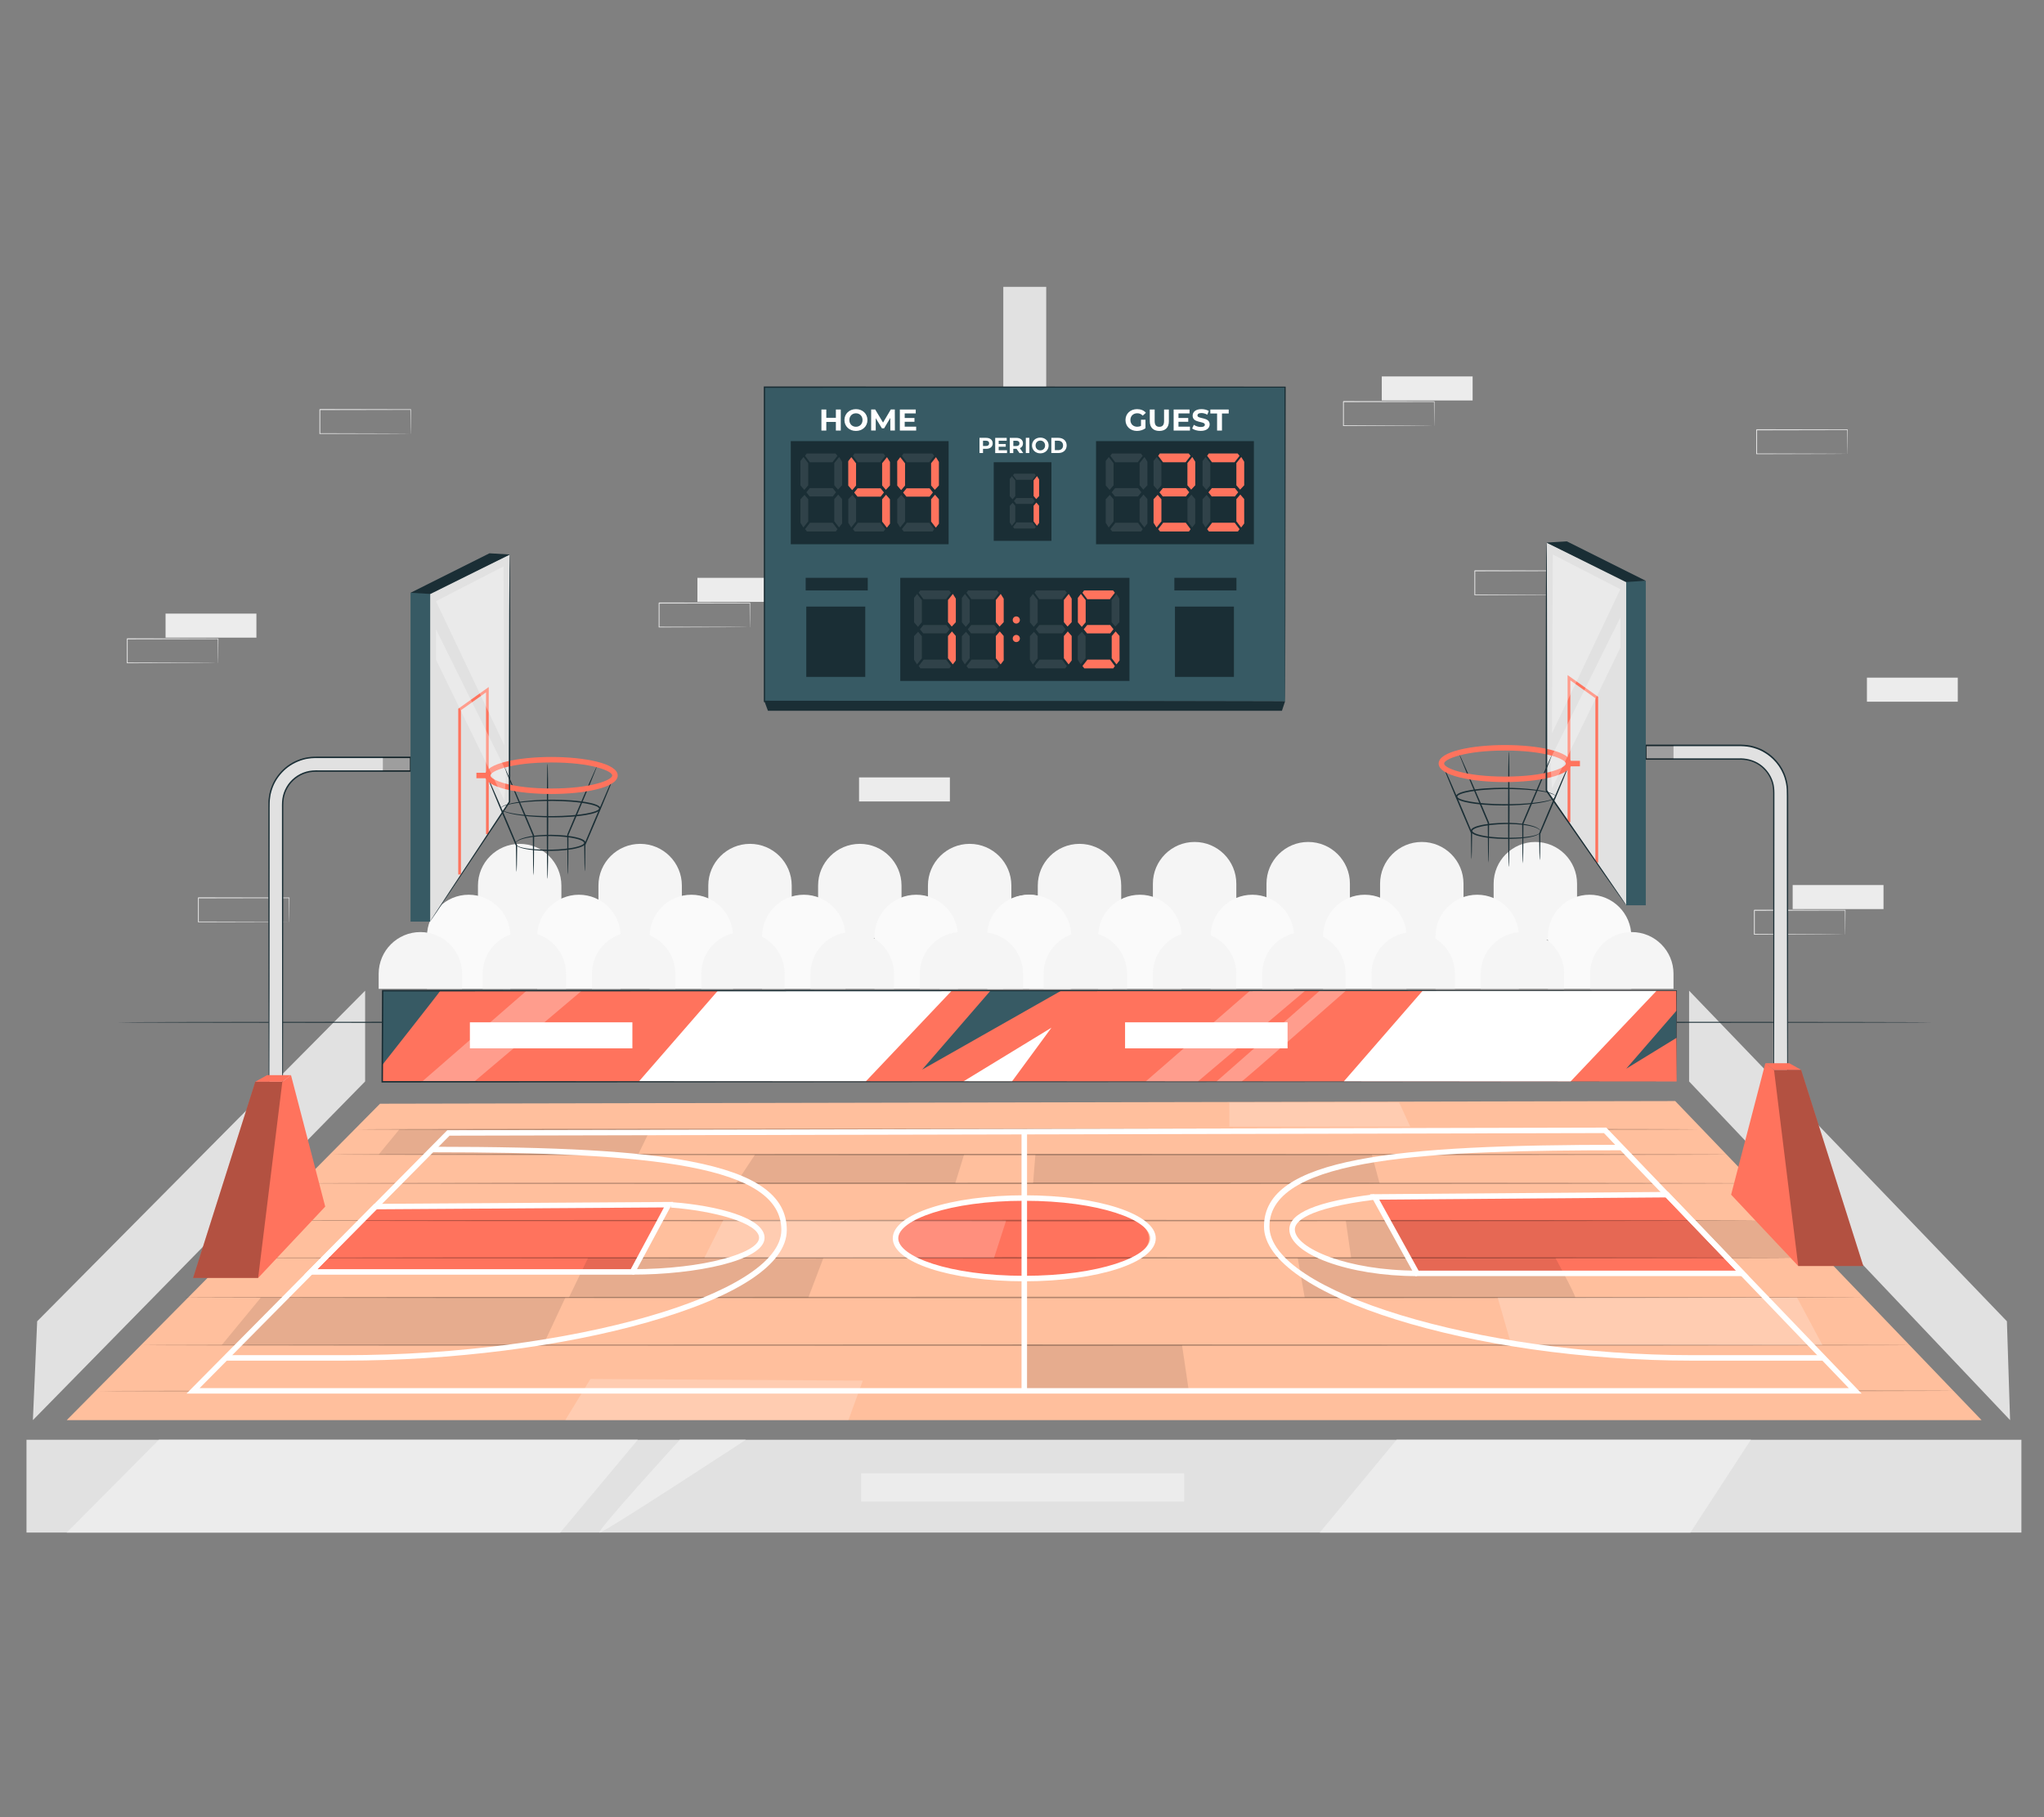<?xml version="1.0" encoding="UTF-8"?>
<svg id="Layer_2" data-name="Layer 2" xmlns="http://www.w3.org/2000/svg" viewBox="0 0 540 480">
  <rect x="0" y="0" width="540" height="480" fill="#808080" stroke="none"/>
  <defs>
    <style>
      .cls-1 {
        fill: #ff735d;
      }

      .cls-1, .cls-2, .cls-3, .cls-4, .cls-5, .cls-6, .cls-7, .cls-8, .cls-9, .cls-10, .cls-11 {
        stroke-width: 0px;
      }

      .cls-2 {
        fill: #375a64;
      }

      .cls-3 {
        fill: #e1e1e1;
      }

      .cls-4 {
        fill: #ececec;
      }

      .cls-12 {
        opacity: .2;
      }

      .cls-6 {
        fill: #f5f5f5;
      }

      .cls-7 {
        fill: none;
      }

      .cls-8 {
        fill: #1a2e35;
      }

      .cls-9 {
        fill: #fff;
      }

      .cls-13 {
        opacity: .3;
      }

      .cls-10 {
        fill: #fafafa;
      }

      .cls-14 {
        opacity: .1;
      }

      .cls-11 {
        fill: #ffbf9d;
      }
    </style>
  </defs>
  <g id="Layer_2-2" data-name="Layer 2">
    <g>
      <rect class="cls-7" width="540" height="480"/>
      <g>
        <g>
          <rect class="cls-4" x="184.25" y="152.63" width="24" height="6.35"/>
          <path class="cls-3" d="m198.1,165.67s0-.04,0-.12c0-.09,0-.19,0-.33,0-.3-.01-.72-.02-1.25,0-1.1-.02-2.67-.04-4.66l.07.07c-5.48.01-14.19.03-23.99.05.05-.05-.12.12.12-.12h0v.81c0,.27,0,.54,0,.81,0,.54,0,1.07,0,1.6,0,1.06,0,2.1,0,3.12l-.12-.12c6.83.02,12.81.04,17.1.05,2.14.01,3.85.03,5.05.03.58,0,1.04.01,1.36.02.15,0,.26,0,.36,0,.08,0,.12,0,.13,0,0,0-.03,0-.11,0-.09,0-.2,0-.34,0-.32,0-.77,0-1.34.02-1.19,0-2.9.02-5.02.03-4.31.01-10.32.03-17.18.05h-.12s0-.12,0-.12c0-1.02,0-2.06,0-3.12,0-.53,0-1.06,0-1.6,0-.27,0-.54,0-.81v-.41s0-.2,0-.2v-.18h0v-.02h0c.24-.25.07-.07.12-.13,9.8.02,18.52.04,23.99.05h.08s0,.07,0,.07c-.02,2.01-.03,3.6-.04,4.7,0,.53-.01.94-.02,1.23,0,.13,0,.23,0,.31,0,.07,0,.1,0,.1Z"/>
        </g>
        <g>
          <rect class="cls-4" x="365.05" y="99.43" width="24" height="6.35"/>
          <path class="cls-3" d="m378.9,112.47s0-.04,0-.12c0-.09,0-.19,0-.33,0-.3-.01-.72-.02-1.25,0-1.1-.02-2.67-.04-4.66l.07.07c-5.48.01-14.19.03-23.99.05.05-.05-.12.12.12-.12h0v.81c0,.27,0,.54,0,.81,0,.54,0,1.07,0,1.6,0,1.06,0,2.1,0,3.12l-.12-.12c6.83.02,12.81.04,17.1.05,2.14.01,3.85.03,5.05.03.58,0,1.04.01,1.36.02.15,0,.26,0,.36,0,.08,0,.12,0,.13,0,0,0-.04,0-.11,0-.09,0-.2,0-.34,0-.32,0-.77,0-1.34.02-1.19,0-2.9.02-5.02.03-4.31.01-10.32.03-17.18.05h-.12s0-.12,0-.12c0-1.02,0-2.06,0-3.12,0-.53,0-1.06,0-1.6,0-.27,0-.54,0-.81v-.41s0-.2,0-.2v-.18h0v-.02h0c.24-.25.07-.07.12-.13,9.8.02,18.52.04,23.99.05h.07s0,.07,0,.07c-.02,2.01-.03,3.6-.04,4.7,0,.53-.01.94-.02,1.23,0,.13,0,.23,0,.31,0,.07,0,.1,0,.1Z"/>
        </g>
        <g>
          <rect class="cls-4" x="473.6" y="233.78" width="24" height="6.35"/>
          <path class="cls-3" d="m487.45,246.82s0-.04,0-.12c0-.09,0-.19,0-.33,0-.3-.01-.72-.02-1.25,0-1.1-.02-2.67-.04-4.66l.07.07c-5.48.01-14.19.03-23.99.05.05-.05-.12.12.12-.12h0v.41s0,.41,0,.41c0,.27,0,.54,0,.81,0,.54,0,1.07,0,1.6,0,1.06,0,2.1,0,3.12l-.12-.12c6.83.02,12.81.04,17.1.05,2.14.01,3.85.03,5.05.03.58,0,1.04.01,1.36.02.15,0,.26,0,.36,0,.08,0,.12,0,.13,0,0,0-.04,0-.11,0-.09,0-.2,0-.34,0-.32,0-.77,0-1.34.02-1.19,0-2.9.02-5.02.03-4.31.01-10.32.03-17.18.05h-.12s0-.12,0-.12c0-1.02,0-2.06,0-3.12,0-.53,0-1.06,0-1.6,0-.27,0-.54,0-.81v-.41s0-.2,0-.2v-.18h0v-.02h0c.24-.25.07-.07.12-.13,9.8.02,18.52.04,23.99.05h.08s0,.07,0,.07c-.02,2.01-.03,3.6-.04,4.7,0,.53-.01.94-.02,1.23,0,.13,0,.23,0,.31,0,.07,0,.1,0,.1Z"/>
        </g>
        <g>
          <path class="cls-6" d="m169.12,222.9h0c6.08,0,11.02,4.94,11.02,11.02v13.84h-22.04v-13.84c0-6.08,4.94-11.02,11.02-11.02Z"/>
          <path class="cls-6" d="m137.29,222.9h0c6.08,0,11.02,4.94,11.02,11.02v13.84h-22.04v-13.84c0-6.08,4.94-11.02,11.02-11.02Z"/>
          <path class="cls-6" d="m198.14,222.9h0c6.08,0,11.02,4.94,11.02,11.02v13.84h-22.04v-13.84c0-6.08,4.94-11.02,11.02-11.02Z"/>
          <path class="cls-6" d="m227.15,222.9h0c6.08,0,11.02,4.94,11.02,11.02v13.84h-22.04v-13.84c0-6.08,4.94-11.02,11.02-11.02Z"/>
          <path class="cls-6" d="m256.17,222.9h0c6.08,0,11.02,4.94,11.02,11.02v13.84h-22.04v-13.84c0-6.08,4.94-11.02,11.02-11.02Z"/>
          <path class="cls-6" d="m285.19,222.9h0c6.08,0,11.02,4.94,11.02,11.02v13.84h-22.04v-13.84c0-6.08,4.94-11.02,11.02-11.02Z"/>
          <path class="cls-10" d="m123.82,236.34h0c6.08,0,11.02,4.94,11.02,11.02v13.84h-22.04v-13.84c0-6.08,4.94-11.02,11.02-11.02Z"/>
          <path class="cls-10" d="m152.94,236.34h0c6.08,0,11.02,4.94,11.02,11.02v13.84h-22.04v-13.84c0-6.08,4.94-11.02,11.02-11.02Z"/>
          <path class="cls-10" d="m182.65,236.34h0c6.08,0,11.02,4.94,11.02,11.02v13.84h-22.04v-13.84c0-6.08,4.94-11.02,11.02-11.02Z"/>
          <path class="cls-10" d="m212.35,236.34h0c6.08,0,11.02,4.94,11.02,11.02v13.84h-22.04v-13.84c0-6.08,4.94-11.02,11.02-11.02Z"/>
          <path class="cls-10" d="m242.06,236.34h0c6.08,0,11.02,4.94,11.02,11.02v13.84h-22.04v-13.84c0-6.08,4.94-11.02,11.02-11.02Z"/>
          <path class="cls-10" d="m271.76,236.34h0c6.08,0,11.02,4.94,11.02,11.02v13.84h-22.04v-13.84c0-6.08,4.94-11.02,11.02-11.02Z"/>
          <path class="cls-6" d="m111.06,246.2h0c6.08,0,11.02,4.94,11.02,11.02v3.98h-22.04v-3.98c0-6.08,4.94-11.02,11.02-11.02Z"/>
          <path class="cls-6" d="m138.53,246.2h0c6.08,0,11.02,4.94,11.02,11.02v3.98h-22.04v-3.98c0-6.08,4.94-11.02,11.02-11.02Z"/>
          <path class="cls-6" d="m167.4,246.2h0c6.08,0,11.02,4.94,11.02,11.02v3.98h-22.04v-3.98c0-6.08,4.94-11.02,11.02-11.02Z"/>
          <path class="cls-6" d="m196.28,246.2h0c6.08,0,11.02,4.94,11.02,11.02v3.98h-22.04v-3.98c0-6.08,4.94-11.02,11.02-11.02Z"/>
          <path class="cls-6" d="m225.15,246.2h0c6.08,0,11.02,4.94,11.02,11.02v3.98h-22.04v-3.98c0-6.08,4.94-11.02,11.02-11.02Z"/>
          <path class="cls-6" d="m254.02,246.2h0c6.08,0,11.02,4.94,11.02,11.02v3.98h-22.04v-3.98c0-6.08,4.94-11.02,11.02-11.02Z"/>
          <path class="cls-6" d="m282.9,246.2h0c6.08,0,11.02,4.94,11.02,11.02v3.98h-22.04v-3.98c0-6.08,4.94-11.02,11.02-11.02Z"/>
        </g>
        <g>
          <path class="cls-6" d="m315.6,222.4h0c6.08,0,11.02,4.94,11.02,11.02v14.85h-22.04v-14.85c0-6.08,4.94-11.02,11.02-11.02Z"/>
          <path class="cls-6" d="m345.61,222.4h0c6.08,0,11.02,4.94,11.02,11.02v14.85h-22.04v-14.85c0-6.08,4.94-11.02,11.02-11.02Z"/>
          <path class="cls-6" d="m375.62,222.4h0c6.08,0,11.02,4.94,11.02,11.02v14.85h-22.04v-14.85c0-6.08,4.94-11.02,11.02-11.02Z"/>
          <path class="cls-6" d="m405.62,222.4h0c6.08,0,11.02,4.94,11.02,11.02v14.85h-22.04v-14.85c0-6.08,4.94-11.02,11.02-11.02Z"/>
          <path class="cls-10" d="m272.02,236.34h0c6.08,0,11.02,4.94,11.02,11.02v13.84h-22.04v-13.84c0-6.08,4.94-11.02,11.02-11.02Z"/>
          <path class="cls-10" d="m301.14,236.34h0c6.08,0,11.02,4.94,11.02,11.02v13.84h-22.04v-13.84c0-6.08,4.94-11.02,11.02-11.02Z"/>
          <path class="cls-10" d="m330.85,236.34h0c6.08,0,11.02,4.94,11.02,11.02v13.84h-22.04v-13.84c0-6.08,4.94-11.02,11.02-11.02Z"/>
          <path class="cls-10" d="m360.55,236.34h0c6.08,0,11.02,4.94,11.02,11.02v13.84h-22.04v-13.84c0-6.08,4.94-11.02,11.02-11.02Z"/>
          <path class="cls-10" d="m390.26,236.34h0c6.08,0,11.02,4.94,11.02,11.02v13.84h-22.04v-13.84c0-6.08,4.94-11.02,11.02-11.02Z"/>
          <path class="cls-10" d="m419.96,236.34h0c6.08,0,11.02,4.94,11.02,11.02v13.84h-22.04v-13.84c0-6.08,4.94-11.02,11.02-11.02Z"/>
          <path class="cls-6" d="m259.26,246.2h0c6.08,0,11.02,4.94,11.02,11.02v3.98h-22.04v-3.98c0-6.08,4.94-11.02,11.02-11.02Z"/>
          <path class="cls-6" d="m286.73,246.2h0c6.08,0,11.02,4.94,11.02,11.02v3.98h-22.04v-3.98c0-6.08,4.94-11.02,11.02-11.02Z"/>
          <path class="cls-6" d="m315.6,246.2h0c6.08,0,11.02,4.94,11.02,11.02v3.98h-22.04v-3.98c0-6.08,4.94-11.02,11.02-11.02Z"/>
          <path class="cls-6" d="m344.47,246.2h0c6.08,0,11.02,4.94,11.02,11.02v3.98h-22.04v-3.98c0-6.08,4.94-11.02,11.02-11.02Z"/>
          <path class="cls-6" d="m373.35,246.2h0c6.08,0,11.02,4.94,11.02,11.02v3.98h-22.04v-3.98c0-6.08,4.94-11.02,11.02-11.02Z"/>
          <path class="cls-6" d="m402.22,246.2h0c6.08,0,11.02,4.94,11.02,11.02v3.98h-22.04v-3.98c0-6.08,4.94-11.02,11.02-11.02Z"/>
          <path class="cls-6" d="m431.1,246.2h0c6.08,0,11.02,4.94,11.02,11.02v3.98h-22.04v-3.98c0-6.08,4.94-11.02,11.02-11.02Z"/>
        </g>
        <path class="cls-3" d="m108.48,114.56s0-.04,0-.12c0-.09,0-.19,0-.33,0-.3-.01-.72-.02-1.25,0-1.1-.02-2.67-.04-4.66l.07.07c-5.48.01-14.19.03-23.99.05.05-.05-.12.12.12-.12h0v.41s0,.41,0,.41c0,.27,0,.54,0,.81,0,.54,0,1.07,0,1.6,0,1.06,0,2.1,0,3.12l-.12-.12c6.83.02,12.81.04,17.1.05,2.14.01,3.85.03,5.05.03.58,0,1.04.01,1.36.02.15,0,.26,0,.36,0,.08,0,.12,0,.13,0,0,0-.04,0-.11,0-.09,0-.2,0-.34,0-.32,0-.77,0-1.34.02-1.19,0-2.9.02-5.02.03-4.31.01-10.32.03-17.18.05h-.12s0-.12,0-.12c0-1.02,0-2.06,0-3.12,0-.53,0-1.06,0-1.6,0-.27,0-.54,0-.81v-.41s0-.2,0-.2v-.18h0v-.02h0c.24-.25.07-.07.12-.13,9.8.02,18.52.04,23.99.05h.08s0,.07,0,.07c-.02,2.01-.03,3.6-.04,4.7,0,.53-.01.94-.02,1.23,0,.13,0,.23,0,.31,0,.07,0,.1,0,.1Z"/>
        <path class="cls-3" d="m413.6,157.15s0-.04,0-.12c0-.08,0-.19,0-.33,0-.3-.01-.72-.02-1.25,0-1.1-.02-2.67-.04-4.66l.07.07c-5.48.01-14.19.03-23.99.05.05-.05-.12.12.12-.12h0v.41s0,.41,0,.41c0,.27,0,.54,0,.81,0,.54,0,1.07,0,1.6,0,1.06,0,2.1,0,3.12l-.12-.12c6.83.02,12.81.04,17.1.05,2.14.01,3.85.03,5.05.03.58,0,1.04.01,1.36.02.15,0,.26,0,.36,0,.08,0,.12,0,.13,0,0,0-.04,0-.11,0-.09,0-.2,0-.34,0-.32,0-.77,0-1.34.02-1.19,0-2.9.02-5.02.03-4.31.01-10.32.03-17.18.05h-.12s0-.12,0-.12c0-1.02,0-2.06,0-3.12,0-.53,0-1.06,0-1.6,0-.27,0-.54,0-.81v-.41s0-.2,0-.2v-.18h0v-.02h0c.24-.25.07-.07.12-.13,9.8.02,18.52.04,23.99.05h.08s0,.07,0,.07c-.02,2.01-.03,3.6-.04,4.7,0,.53-.01.94-.02,1.23,0,.13,0,.23,0,.31,0,.07,0,.1,0,.1Z"/>
        <path class="cls-3" d="m76.38,243.54s0-.04,0-.12c0-.09,0-.19,0-.33,0-.3-.01-.72-.02-1.25,0-1.1-.02-2.67-.04-4.66l.07.07c-5.48.01-14.19.03-23.99.05.05-.05-.12.12.12-.12h0v.41s0,.41,0,.41c0,.27,0,.54,0,.81,0,.54,0,1.07,0,1.6,0,1.06,0,2.1,0,3.12l-.12-.12c6.83.02,12.81.04,17.1.05,2.14.01,3.85.03,5.05.03.58,0,1.04.01,1.36.02.15,0,.26,0,.36,0,.08,0,.12,0,.13,0,0,0-.04,0-.11,0-.09,0-.2,0-.34,0-.32,0-.77,0-1.34.02-1.19,0-2.9.02-5.02.03-4.31.01-10.32.03-17.18.05h-.12s0-.12,0-.12c0-1.02,0-2.06,0-3.12,0-.53,0-1.06,0-1.6,0-.27,0-.54,0-.81v-.41s0-.2,0-.2v-.18h0v-.02h0c.24-.25.07-.07.12-.13,9.8.02,18.52.04,23.99.05h.08s0,.07,0,.07c-.02,2.01-.03,3.6-.04,4.7,0,.53-.01.94-.02,1.23,0,.13,0,.23,0,.31,0,.07,0,.1,0,.1Z"/>
        <path class="cls-3" d="m488.06,119.9s0-.04,0-.12c0-.08,0-.19,0-.33,0-.3-.01-.72-.02-1.25,0-1.1-.02-2.67-.04-4.66l.07.07c-5.48.01-14.19.03-23.99.05.05-.05-.12.12.12-.12h0v.41s0,.41,0,.41c0,.27,0,.54,0,.81,0,.54,0,1.07,0,1.6,0,1.06,0,2.1,0,3.12l-.12-.12c6.83.02,12.81.04,17.1.05,2.14.01,3.85.03,5.05.03.58,0,1.04.01,1.36.02.15,0,.26,0,.36,0,.08,0,.12,0,.13,0,0,0-.03,0-.11,0-.09,0-.2,0-.34,0-.32,0-.77,0-1.34.02-1.19,0-2.9.02-5.02.03-4.31.01-10.32.03-17.18.05h-.12s0-.12,0-.12c0-1.02,0-2.06,0-3.12,0-.53,0-1.06,0-1.6,0-.27,0-.54,0-.81v-.79h0v-.02h0c.24-.25.07-.07.12-.13,9.8.02,18.52.04,23.99.05h.07s0,.07,0,.07c-.02,2.01-.03,3.6-.04,4.7,0,.53-.01.94-.02,1.23,0,.13,0,.23,0,.31,0,.07,0,.1,0,.1Z"/>
        <rect class="cls-4" x="43.74" y="162.08" width="24" height="6.35"/>
        <rect class="cls-4" x="226.95" y="205.35" width="24" height="6.35"/>
        <rect class="cls-4" x="493.22" y="179" width="24" height="6.35"/>
        <path class="cls-3" d="m57.59,175.12s0-.04,0-.12c0-.09,0-.19,0-.33,0-.3-.01-.72-.02-1.25,0-1.1-.02-2.67-.04-4.66l.07.07c-5.48.01-14.19.03-23.99.05.05-.05-.12.12.12-.12h0v.41s0,.41,0,.41c0,.27,0,.54,0,.81,0,.54,0,1.07,0,1.6,0,1.06,0,2.1,0,3.12l-.12-.12c6.83.02,12.81.04,17.1.05,2.14.01,3.85.03,5.05.03.58,0,1.04.01,1.36.02.15,0,.26,0,.36,0,.08,0,.12,0,.13,0,0,0-.04,0-.11,0-.09,0-.2,0-.34,0-.32,0-.77,0-1.34.02-1.19,0-2.9.02-5.02.03-4.31.01-10.32.03-17.18.05h-.12s0-.12,0-.12c0-1.02,0-2.06,0-3.12,0-.53,0-1.06,0-1.6,0-.27,0-.54,0-.81v-.41s0-.2,0-.2v-.18h0v-.02h0c.24-.25.07-.07.12-.13,9.8.02,18.52.04,23.99.05h.08s0,.07,0,.07c-.02,2.01-.03,3.6-.04,4.7,0,.53-.01.94-.02,1.23,0,.13,0,.23,0,.31,0,.07,0,.1,0,.1Z"/>
        <polygon class="cls-3" points="96.46 285.66 96.46 261.69 9.82 349.01 8.69 375.12 96.46 285.66"/>
        <polygon class="cls-3" points="446.24 285.66 446.24 261.69 530.2 349.01 531.04 375.12 446.24 285.66"/>
        <g>
          <rect class="cls-3" x="7" y="380.31" width="527.03" height="24.51"/>
          <polygon class="cls-4" points="17.63 404.82 41.98 380.31 168.5 380.31 148.01 404.82 17.63 404.82"/>
          <path class="cls-4" d="m179.6,380.31s-22.42,24.51-21.18,24.51,38.62-24.51,38.62-24.51h-17.44Z"/>
          <rect class="cls-4" x="227.51" y="389.17" width="85.34" height="7.47"/>
          <polygon class="cls-4" points="368.97 380.31 348.67 404.82 446.58 404.82 462.56 380.31 368.97 380.31"/>
        </g>
        <path class="cls-8" d="m510.53,270.04c0,.1-107.37.19-239.79.19s-239.81-.08-239.81-.19,107.35-.19,239.81-.19,239.79.08,239.79.19Z"/>
        <g>
          <rect class="cls-3" x="265.06" y="75.77" width="11.34" height="40.75"/>
          <g>
            <g>
              <g>
                <rect class="cls-2" x="201.96" y="102.26" width="137.54" height="83.01"/>
                <path class="cls-8" d="m339.5,185.26s-.01-.51-.02-1.5c0-.99,0-2.44-.02-4.35,0-3.82-.02-9.43-.04-16.63-.02-14.39-.05-35.12-.08-60.53l.15.15c-37.17.01-85.22.03-137.53.04h-.01l.19-.19c0,29.41,0,57.47-.01,83.01l-.17-.17c40.34.03,74.7.06,98.98.09,12.15.02,21.78.04,28.38.05,3.3,0,5.84.02,7.56.02.86,0,1.51,0,1.95.01.44,0,.67.01.67.01,0,0-.21,0-.65.01-.44,0-1.08,0-1.93.01-1.71,0-4.24.01-7.52.02-6.59.01-16.2.03-28.34.05-24.31.02-58.72.05-99.1.09h-.17s0-.17,0-.17c0-25.54,0-53.6-.01-83.01v-.19h.2c52.31.02,100.36.03,137.53.04h.15s0,.15,0,.15c-.03,25.45-.06,46.21-.08,60.62-.02,7.19-.03,12.79-.04,16.59,0,1.89-.01,3.34-.02,4.32,0,.97-.02,1.47-.02,1.47Z"/>
              </g>
              <g>
                <path class="cls-9" d="m222.12,108.17v5.56h-1.29v-2.28h-2.53v2.28h-1.29v-5.56h1.29v2.19h2.53v-2.19h1.29Z"/>
                <path class="cls-9" d="m223.09,110.95c0-1.65,1.29-2.88,3.04-2.88s3.04,1.22,3.04,2.88-1.29,2.88-3.04,2.88-3.04-1.22-3.04-2.88Zm4.78,0c0-1.06-.75-1.78-1.74-1.78s-1.74.72-1.74,1.78.75,1.78,1.74,1.78,1.74-.72,1.74-1.78Z"/>
                <path class="cls-9" d="m235.21,113.73v-3.34s-1.64,2.75-1.64,2.75h-.58l-1.63-2.68v3.26h-1.21v-5.56h1.06l2.08,3.46,2.05-3.46h1.06l.02,5.56h-1.21Z"/>
                <path class="cls-9" d="m242.04,112.7v1.03h-4.31v-5.56h4.2v1.03h-2.92v1.21h2.58v1h-2.58v1.29h3.03Z"/>
              </g>
              <rect class="cls-8" x="208.91" y="116.52" width="41.7" height="27.24"/>
              <g class="cls-14">
                <polygon class="cls-9" points="221.67 139.33 222.47 138.27 222.46 131.82 221.44 130.64 220.41 131.85 220.41 137.7 221.67 139.33"/>
                <polygon class="cls-9" points="221.69 120.72 222.47 121.97 222.47 128.18 221.39 129.33 220.41 128.18 220.41 122.32 221.69 120.72"/>
                <polygon class="cls-9" points="212.27 120.72 211.46 121.77 211.47 128.23 212.49 129.41 213.52 128.2 213.52 122.34 212.27 120.72"/>
                <polygon class="cls-9" points="212.24 139.33 211.47 138.08 211.47 131.87 212.55 130.72 213.52 131.87 213.52 137.73 212.24 139.33"/>
                <polygon class="cls-9" points="213.03 130.05 213.93 128.94 220 128.94 220.87 130.03 220 131.13 213.9 131.13 213.03 130.05"/>
                <polygon class="cls-9" points="212.69 139.77 214 138.08 219.96 138.08 221.24 139.77 220.81 140.38 213.17 140.38 212.69 139.77"/>
                <polygon class="cls-9" points="221.24 120.41 219.92 122.1 213.96 122.1 212.69 120.4 213.11 119.8 220.75 119.8 221.24 120.41"/>
                <polygon class="cls-9" points="234.31 139.33 235.11 138.27 235.1 131.82 234.08 130.64 233.05 131.85 233.05 137.7 234.31 139.33"/>
                <polygon class="cls-9" points="234.33 120.72 235.11 121.97 235.11 128.18 234.03 129.33 233.05 128.18 233.05 122.32 234.33 120.72"/>
                <polygon class="cls-9" points="224.91 120.72 224.1 121.77 224.11 128.23 225.14 129.41 226.16 128.2 226.16 122.34 224.91 120.72"/>
                <polygon class="cls-9" points="224.88 139.33 224.11 138.08 224.11 131.87 225.19 130.72 226.16 131.87 226.16 137.73 224.88 139.33"/>
                <polygon class="cls-9" points="225.67 130.05 226.57 128.94 232.64 128.94 233.52 130.03 232.64 131.13 226.54 131.13 225.67 130.05"/>
                <polygon class="cls-9" points="225.33 139.77 226.64 138.08 232.6 138.08 233.88 139.77 233.45 140.38 225.81 140.38 225.33 139.77"/>
                <polygon class="cls-9" points="233.88 120.41 232.56 122.1 226.6 122.1 225.33 120.4 225.75 119.8 233.39 119.8 233.88 120.41"/>
                <polygon class="cls-9" points="247.24 139.33 248.05 138.27 248.04 131.82 247.02 130.64 245.99 131.85 245.99 137.7 247.24 139.33"/>
                <polygon class="cls-9" points="247.27 120.72 248.04 121.97 248.04 128.18 246.96 129.33 245.99 128.18 245.99 122.32 247.27 120.72"/>
                <polygon class="cls-9" points="237.84 120.72 237.04 121.77 237.05 128.23 238.07 129.41 239.1 128.2 239.1 122.34 237.84 120.72"/>
                <polygon class="cls-9" points="237.82 139.33 237.04 138.08 237.04 131.87 238.12 130.72 239.1 131.87 239.1 137.73 237.82 139.33"/>
                <polygon class="cls-9" points="238.6 130.05 239.51 128.94 245.58 128.94 246.45 130.03 245.58 131.13 239.47 131.13 238.6 130.05"/>
                <polygon class="cls-9" points="238.26 139.77 239.58 138.08 245.53 138.08 246.81 139.77 246.38 140.38 238.75 140.38 238.26 139.77"/>
                <polygon class="cls-9" points="246.81 120.41 245.5 122.1 239.54 122.1 238.26 120.4 238.69 119.8 246.33 119.8 246.81 120.41"/>
              </g>
              <g>
                <path class="cls-9" d="m301.44,110.86h1.18v2.26c-.61.46-1.45.71-2.25.71-1.75,0-3.03-1.2-3.03-2.88s1.29-2.88,3.06-2.88c.98,0,1.79.33,2.33.96l-.83.76c-.41-.43-.87-.63-1.44-.63-1.08,0-1.82.72-1.82,1.78s.74,1.78,1.8,1.78c.35,0,.68-.06,1-.24v-1.63Z"/>
                <path class="cls-9" d="m303.76,111.29v-3.11h1.29v3.07c0,1.06.46,1.49,1.24,1.49s1.24-.44,1.24-1.49v-3.07h1.27v3.11c0,1.64-.94,2.54-2.52,2.54s-2.52-.91-2.52-2.54Z"/>
                <path class="cls-9" d="m314.37,112.7v1.03h-4.31v-5.56h4.2v1.03h-2.92v1.21h2.58v1h-2.58v1.29h3.03Z"/>
                <path class="cls-9" d="m314.96,113.18l.44-.97c.47.34,1.17.58,1.84.58.76,0,1.07-.25,1.07-.6,0-1.04-3.23-.33-3.23-2.39,0-.95.76-1.73,2.34-1.73.7,0,1.41.17,1.93.49l-.4.98c-.52-.29-1.05-.44-1.54-.44-.76,0-1.06.29-1.06.64,0,1.02,3.23.32,3.23,2.36,0,.93-.77,1.72-2.36,1.72-.88,0-1.77-.26-2.26-.64Z"/>
                <path class="cls-9" d="m321.54,109.22h-1.78v-1.05h4.85v1.05h-1.78v4.51h-1.29v-4.51Z"/>
              </g>
              <g>
                <path class="cls-9" d="m262.26,117.11c0,.9-.67,1.45-1.75,1.45h-.81v1.11h-.93v-4.02h1.74c1.07,0,1.75.56,1.75,1.46Zm-.94,0c0-.44-.29-.7-.86-.7h-.76v1.4h.76c.57,0,.86-.26.86-.7Z"/>
                <path class="cls-9" d="m266.04,118.93v.75h-3.12v-4.02h3.04v.75h-2.12v.87h1.87v.72h-1.87v.93h2.19Z"/>
                <path class="cls-9" d="m269.34,119.68l-.78-1.12h-.86v1.12h-.93v-4.02h1.74c1.08,0,1.75.56,1.75,1.46,0,.6-.3,1.05-.83,1.27l.9,1.29h-1Zm-.87-3.26h-.76v1.4h.76c.57,0,.86-.26.86-.7s-.29-.7-.86-.7Z"/>
                <path class="cls-9" d="m271.01,115.65h.93v4.02h-.93v-4.02Z"/>
                <path class="cls-9" d="m272.64,117.67c0-1.2.93-2.08,2.2-2.08s2.2.88,2.2,2.08-.94,2.08-2.2,2.08-2.2-.89-2.2-2.08Zm3.46,0c0-.76-.54-1.29-1.26-1.29s-1.26.52-1.26,1.29.54,1.29,1.26,1.29,1.26-.52,1.26-1.29Z"/>
                <path class="cls-9" d="m277.75,115.65h1.83c1.32,0,2.22.79,2.22,2.01s-.9,2.01-2.22,2.01h-1.83v-4.02Zm1.78,3.26c.8,0,1.32-.48,1.32-1.25s-.52-1.25-1.32-1.25h-.85v2.49h.85Z"/>
              </g>
              <rect class="cls-8" x="289.56" y="116.52" width="41.7" height="27.24"/>
              <g class="cls-14">
                <polygon class="cls-9" points="302.32 139.33 303.13 138.27 303.12 131.82 302.1 130.64 301.07 131.85 301.07 137.7 302.32 139.33"/>
                <polygon class="cls-9" points="302.35 120.72 303.13 121.97 303.13 128.18 302.04 129.33 301.07 128.18 301.07 122.32 302.35 120.72"/>
                <polygon class="cls-9" points="292.92 120.72 292.12 121.77 292.13 128.23 293.15 129.41 294.18 128.2 294.18 122.34 292.92 120.72"/>
                <polygon class="cls-9" points="292.9 139.33 292.12 138.08 292.12 131.87 293.2 130.72 294.18 131.87 294.18 137.73 292.9 139.33"/>
                <polygon class="cls-9" points="293.68 130.05 294.59 128.94 300.66 128.94 301.53 130.03 300.66 131.13 294.56 131.13 293.68 130.05"/>
                <polygon class="cls-9" points="293.34 139.77 294.66 138.08 300.62 138.08 301.89 139.77 301.47 140.38 293.83 140.38 293.34 139.77"/>
                <polygon class="cls-9" points="301.89 120.41 300.58 122.1 294.62 122.1 293.34 120.4 293.77 119.8 301.41 119.8 301.89 120.41"/>
                <polygon class="cls-9" points="314.96 139.33 315.77 138.27 315.76 131.82 314.74 130.64 313.71 131.85 313.71 137.7 314.96 139.33"/>
                <polygon class="cls-9" points="314.99 120.72 315.77 121.97 315.77 128.18 314.69 129.33 313.71 128.18 313.71 122.32 314.99 120.72"/>
                <polygon class="cls-9" points="305.57 120.72 304.76 121.77 304.77 128.23 305.79 129.41 306.82 128.2 306.82 122.34 305.57 120.72"/>
                <polygon class="cls-9" points="305.54 139.33 304.76 138.08 304.76 131.87 305.84 130.72 306.82 131.87 306.82 137.73 305.54 139.33"/>
                <polygon class="cls-9" points="306.32 130.05 307.23 128.94 313.3 128.94 314.17 130.03 313.3 131.13 307.2 131.13 306.32 130.05"/>
                <polygon class="cls-9" points="305.98 139.77 307.3 138.08 313.26 138.08 314.53 139.77 314.11 140.38 306.47 140.38 305.98 139.77"/>
                <polygon class="cls-9" points="314.53 120.41 313.22 122.1 307.26 122.1 305.98 120.4 306.41 119.8 314.05 119.8 314.53 120.41"/>
                <polygon class="cls-9" points="327.9 139.33 328.7 138.27 328.69 131.82 327.67 130.64 326.64 131.85 326.64 137.7 327.9 139.33"/>
                <polygon class="cls-9" points="327.92 120.72 328.7 121.97 328.7 128.18 327.62 129.33 326.64 128.18 326.64 122.32 327.92 120.72"/>
                <polygon class="cls-9" points="318.5 120.72 317.7 121.77 317.7 128.23 318.73 129.41 319.75 128.2 319.75 122.34 318.5 120.72"/>
                <polygon class="cls-9" points="318.48 139.33 317.7 138.08 317.7 131.87 318.78 130.72 319.75 131.87 319.75 137.73 318.48 139.33"/>
                <polygon class="cls-9" points="319.26 130.05 320.17 128.94 326.23 128.94 327.11 130.03 326.23 131.13 320.13 131.13 319.26 130.05"/>
                <polygon class="cls-9" points="318.92 139.77 320.23 138.08 326.19 138.08 327.47 139.77 327.04 140.38 319.4 140.38 318.92 139.77"/>
                <polygon class="cls-9" points="327.47 120.41 326.15 122.1 320.19 122.1 318.92 120.4 319.34 119.8 326.98 119.8 327.47 120.41"/>
              </g>
              <g>
                <rect class="cls-8" x="237.84" y="152.63" width="60.55" height="27.24"/>
                <g class="cls-14">
                  <polygon class="cls-9" points="251.68 175.49 252.49 174.44 252.48 167.99 251.46 166.8 250.43 168.01 250.43 173.87 251.68 175.49"/>
                  <polygon class="cls-9" points="251.71 156.89 252.48 158.14 252.48 164.34 251.4 165.49 250.43 164.34 250.43 158.49 251.71 156.89"/>
                  <polygon class="cls-9" points="242.28 156.89 241.48 157.94 241.49 164.39 242.51 165.58 243.54 164.37 243.54 158.51 242.28 156.89"/>
                  <polygon class="cls-9" points="242.26 175.49 241.48 174.24 241.48 168.04 242.56 166.89 243.54 168.04 243.54 173.89 242.26 175.49"/>
                  <polygon class="cls-9" points="243.04 166.22 243.95 165.1 250.01 165.1 250.89 166.2 250.01 167.3 243.91 167.3 243.04 166.22"/>
                  <polygon class="cls-9" points="242.7 175.93 244.02 174.24 249.97 174.24 251.25 175.94 250.82 176.54 243.19 176.54 242.7 175.93"/>
                  <polygon class="cls-9" points="251.25 156.57 249.93 158.27 243.98 158.27 242.7 156.57 243.13 155.96 250.77 155.96 251.25 156.57"/>
                  <polygon class="cls-9" points="264.32 175.49 265.13 174.44 265.12 167.99 264.1 166.8 263.07 168.01 263.07 173.87 264.32 175.49"/>
                  <polygon class="cls-9" points="264.35 156.89 265.12 158.14 265.12 164.34 264.04 165.49 263.07 164.34 263.07 158.49 264.35 156.89"/>
                  <polygon class="cls-9" points="254.92 156.89 254.12 157.94 254.13 164.39 255.15 165.58 256.18 164.37 256.18 158.51 254.92 156.89"/>
                  <polygon class="cls-9" points="254.9 175.49 254.12 174.24 254.12 168.04 255.2 166.89 256.18 168.04 256.18 173.89 254.9 175.49"/>
                  <polygon class="cls-9" points="255.68 166.22 256.59 165.1 262.66 165.1 263.53 166.2 262.66 167.3 256.55 167.3 255.68 166.22"/>
                  <polygon class="cls-9" points="255.34 175.93 256.66 174.24 262.61 174.24 263.89 175.94 263.47 176.54 255.83 176.54 255.34 175.93"/>
                  <polygon class="cls-9" points="263.89 156.57 262.58 158.27 256.62 158.27 255.34 156.57 255.77 155.96 263.41 155.96 263.89 156.57"/>
                </g>
                <g class="cls-14">
                  <polygon class="cls-9" points="282.29 175.49 283.09 174.44 283.08 167.99 282.06 166.8 281.03 168.01 281.03 173.87 282.29 175.49"/>
                  <polygon class="cls-9" points="282.31 156.89 283.09 158.14 283.09 164.34 282.01 165.49 281.03 164.34 281.03 158.49 282.31 156.89"/>
                  <polygon class="cls-9" points="272.89 156.89 272.08 157.94 272.09 164.39 273.12 165.58 274.14 164.37 274.14 158.51 272.89 156.89"/>
                  <polygon class="cls-9" points="272.86 175.49 272.09 174.24 272.09 168.04 273.17 166.89 274.14 168.04 274.14 173.89 272.86 175.49"/>
                  <polygon class="cls-9" points="273.65 166.22 274.56 165.1 280.62 165.1 281.5 166.2 280.62 167.3 274.52 167.3 273.65 166.22"/>
                  <polygon class="cls-9" points="273.31 175.93 274.62 174.24 280.58 174.24 281.86 175.94 281.43 176.54 273.79 176.54 273.31 175.93"/>
                  <polygon class="cls-9" points="281.86 156.57 280.54 158.27 274.58 158.27 273.31 156.57 273.73 155.96 281.37 155.96 281.86 156.57"/>
                  <polygon class="cls-9" points="294.93 175.49 295.73 174.44 295.72 167.99 294.7 166.8 293.67 168.01 293.67 173.87 294.93 175.49"/>
                  <polygon class="cls-9" points="294.95 156.89 295.73 158.14 295.73 164.34 294.65 165.49 293.67 164.34 293.67 158.49 294.95 156.89"/>
                  <polygon class="cls-9" points="285.53 156.89 284.73 157.94 284.73 164.39 285.76 165.58 286.79 164.37 286.79 158.51 285.53 156.89"/>
                  <polygon class="cls-9" points="285.51 175.49 284.73 174.24 284.73 168.04 285.81 166.89 286.79 168.04 286.79 173.89 285.51 175.49"/>
                  <polygon class="cls-9" points="286.29 166.22 287.2 165.1 293.26 165.1 294.14 166.2 293.26 167.3 287.16 167.3 286.29 166.22"/>
                  <polygon class="cls-9" points="285.95 175.93 287.26 174.24 293.22 174.24 294.5 175.94 294.07 176.54 286.43 176.54 285.95 175.93"/>
                  <polygon class="cls-9" points="294.5 156.57 293.18 158.27 287.23 158.27 285.95 156.57 286.37 155.96 294.01 155.96 294.5 156.57"/>
                </g>
                <path class="cls-1" d="m269.44,163.76c0,.52-.42.95-.95.95s-.94-.42-.94-.95.42-.94.94-.94.95.42.95.94Z"/>
                <path class="cls-1" d="m269.44,168.66c0,.52-.42.94-.95.94s-.94-.42-.94-.94.42-.95.94-.95.95.42.95.95Z"/>
              </g>
              <rect class="cls-8" x="310.25" y="152.63" width="16.4" height="3.33"/>
              <rect class="cls-8" x="310.41" y="160.23" width="15.58" height="18.57"/>
              <rect class="cls-8" x="212.85" y="152.63" width="16.4" height="3.33"/>
              <rect class="cls-8" x="213.01" y="160.23" width="15.58" height="18.57"/>
              <rect class="cls-8" x="262.53" y="122.1" width="15.25" height="20.76"/>
              <g class="cls-14">
                <polygon class="cls-9" points="273.95 138.87 274.52 138.13 274.51 133.59 273.79 132.75 273.07 133.6 273.07 137.73 273.95 138.87"/>
                <polygon class="cls-9" points="273.97 125.77 274.52 126.65 274.52 131.02 273.76 131.83 273.07 131.02 273.07 126.9 273.97 125.77"/>
                <polygon class="cls-9" points="267.33 125.77 266.77 126.51 266.77 131.06 267.49 131.89 268.22 131.04 268.22 126.91 267.33 125.77"/>
                <polygon class="cls-9" points="267.32 138.87 266.77 137.99 266.77 133.62 267.53 132.81 268.22 133.62 268.22 137.75 267.32 138.87"/>
                <polygon class="cls-9" points="267.87 132.34 268.51 131.56 272.78 131.56 273.39 132.33 272.78 133.1 268.48 133.1 267.87 132.34"/>
                <polygon class="cls-9" points="267.63 139.18 268.55 137.99 272.75 137.99 273.65 139.19 273.35 139.61 267.97 139.61 267.63 139.18"/>
                <polygon class="cls-9" points="273.65 125.55 272.72 126.74 268.53 126.74 267.63 125.54 267.93 125.12 273.31 125.12 273.65 125.55"/>
              </g>
              <g>
                <polygon class="cls-1" points="234.31 139.38 235.11 138.33 235.1 131.87 234.08 130.69 233.05 131.9 233.05 137.76 234.31 139.38"/>
                <polygon class="cls-1" points="234.33 120.77 235.11 122.02 235.11 128.23 234.03 129.38 233.05 128.23 233.05 122.37 234.33 120.77"/>
                <polygon class="cls-1" points="224.91 120.77 224.1 121.83 224.11 128.28 225.14 129.47 226.16 128.25 226.16 122.4 224.91 120.77"/>
                <polygon class="cls-1" points="225.67 130.11 226.57 128.99 232.64 128.99 233.52 130.09 232.64 131.19 226.54 131.19 225.67 130.11"/>
                <polygon class="cls-1" points="247.24 139.38 248.05 138.33 248.04 131.87 247.02 130.69 245.99 131.9 245.99 137.76 247.24 139.38"/>
                <polygon class="cls-1" points="247.27 120.77 248.04 122.02 248.04 128.23 246.96 129.38 245.99 128.23 245.99 122.37 247.27 120.77"/>
                <polygon class="cls-1" points="237.84 120.77 237.04 121.83 237.05 128.28 238.07 129.47 239.1 128.25 239.1 122.4 237.84 120.77"/>
                <polygon class="cls-1" points="238.6 130.11 239.51 128.99 245.58 128.99 246.45 130.09 245.58 131.19 239.47 131.19 238.6 130.11"/>
              </g>
              <g>
                <polygon class="cls-1" points="314.99 120.72 315.77 121.97 315.77 128.18 314.69 129.33 313.71 128.18 313.71 122.32 314.99 120.72"/>
                <polygon class="cls-1" points="305.54 139.33 304.76 138.08 304.76 131.87 305.84 130.72 306.82 131.87 306.82 137.73 305.54 139.33"/>
                <polygon class="cls-1" points="306.32 130.05 307.23 128.94 313.3 128.94 314.17 130.03 313.3 131.13 307.2 131.13 306.32 130.05"/>
                <polygon class="cls-1" points="305.98 139.77 307.3 138.08 313.26 138.08 314.53 139.77 314.11 140.38 306.47 140.38 305.98 139.77"/>
                <polygon class="cls-1" points="314.53 120.41 313.22 122.1 307.26 122.1 305.98 120.4 306.41 119.8 314.05 119.8 314.53 120.41"/>
                <polygon class="cls-1" points="327.9 139.33 328.7 138.27 328.69 131.82 327.67 130.64 326.64 131.85 326.64 137.7 327.9 139.33"/>
                <polygon class="cls-1" points="327.92 120.72 328.7 121.97 328.7 128.18 327.62 129.33 326.64 128.18 326.64 122.32 327.92 120.72"/>
                <polygon class="cls-1" points="319.26 130.05 320.17 128.94 326.23 128.94 327.11 130.03 326.23 131.13 320.13 131.13 319.26 130.05"/>
                <polygon class="cls-1" points="318.92 139.77 320.23 138.08 326.19 138.08 327.47 139.77 327.04 140.38 319.4 140.38 318.92 139.77"/>
                <polygon class="cls-1" points="327.47 120.41 326.15 122.1 320.19 122.1 318.92 120.4 319.34 119.8 326.98 119.8 327.47 120.41"/>
              </g>
              <g>
                <polygon class="cls-1" points="273.95 138.87 274.52 138.13 274.51 133.59 273.79 132.75 273.07 133.6 273.07 137.73 273.95 138.87"/>
                <polygon class="cls-1" points="273.97 125.77 274.52 126.65 274.52 131.02 273.76 131.83 273.07 131.02 273.07 126.9 273.97 125.77"/>
              </g>
              <g>
                <polygon class="cls-1" points="251.72 175.49 252.52 174.44 252.51 167.99 251.49 166.8 250.46 168.01 250.46 173.87 251.72 175.49"/>
                <polygon class="cls-1" points="251.74 156.89 252.52 158.14 252.52 164.34 251.44 165.49 250.46 164.34 250.46 158.49 251.74 156.89"/>
                <polygon class="cls-1" points="264.36 175.49 265.16 174.44 265.15 167.99 264.13 166.8 263.1 168.01 263.1 173.87 264.36 175.49"/>
                <polygon class="cls-1" points="264.38 156.89 265.16 158.14 265.16 164.34 264.08 165.49 263.1 164.34 263.1 158.49 264.38 156.89"/>
                <polygon class="cls-1" points="282.32 175.49 283.13 174.44 283.12 167.99 282.1 166.8 281.07 168.01 281.07 173.87 282.32 175.49"/>
                <polygon class="cls-1" points="282.35 156.89 283.12 158.14 283.12 164.34 282.04 165.49 281.07 164.34 281.07 158.49 282.35 156.89"/>
                <polygon class="cls-1" points="294.96 175.49 295.77 174.44 295.76 167.99 294.74 166.8 293.71 168.01 293.71 173.87 294.96 175.49"/>
                <polygon class="cls-1" points="285.56 156.89 284.76 157.94 284.77 164.39 285.79 165.58 286.82 164.37 286.82 158.51 285.56 156.89"/>
                <polygon class="cls-1" points="286.32 166.22 287.23 165.1 293.3 165.1 294.17 166.2 293.3 167.3 287.2 167.3 286.32 166.22"/>
                <polygon class="cls-1" points="285.98 175.93 287.3 174.24 293.26 174.24 294.53 175.94 294.11 176.54 286.47 176.54 285.98 175.93"/>
                <polygon class="cls-1" points="294.53 156.57 293.22 158.27 287.26 158.27 285.98 156.57 286.41 155.96 294.05 155.96 294.53 156.57"/>
              </g>
            </g>
            <polygon class="cls-8" points="338.67 187.75 202.88 187.75 201.96 185.26 339.5 185.26 338.67 187.75"/>
          </g>
        </g>
        <g>
          <polygon class="cls-11" points="17.63 375.12 100.4 291.54 442.57 290.84 523.5 375.12 17.63 375.12"/>
          <ellipse class="cls-1" cx="270.36" cy="327.1" rx="33.23" ry="10.63"/>
          <polygon class="cls-1" points="167.07 335.98 82.11 335.98 99.2 318.72 176.63 318.21 167.07 335.98"/>
          <polygon class="cls-1" points="460.33 336.36 374.35 336.36 363.17 316.17 440.41 315.57 460.33 336.36"/>
          <g>
            <g class="cls-13">
              <path class="cls-5" d="m516.65,367.38c0,.1-109.83.2-245.28.22-135.5.02-245.31-.05-245.31-.15s109.81-.2,245.31-.22c135.45-.02,245.28.05,245.28.15Z"/>
            </g>
            <g class="cls-13">
              <path class="cls-5" d="m505.05,355.3c0,.1-104.59.19-233.58.19s-233.6-.08-233.6-.19,104.57-.19,233.6-.19,233.58.08,233.58.19Z"/>
            </g>
            <g class="cls-13">
              <path class="cls-5" d="m492.26,342.72c0,.1-99.43.19-222.07.19s-222.09-.08-222.09-.19,99.41-.19,222.09-.19,222.07.08,222.07.19Z"/>
            </g>
            <g class="cls-13">
              <path class="cls-5" d="m473.06,332.26c0,.1-92.38.19-206.3.19s-206.32-.08-206.32-.19,92.36-.19,206.32-.19,206.3.08,206.3.19Z"/>
            </g>
            <g class="cls-13">
              <path class="cls-5" d="m464.37,322.41c0,.1-88.12.19-196.79.19s-196.81-.08-196.81-.19,88.1-.19,196.81-.19,196.79.08,196.79.19Z"/>
            </g>
            <g class="cls-13">
              <path class="cls-5" d="m462.71,312.57c0,.1-85.31.19-190.53.19s-190.55-.08-190.55-.19,85.29-.19,190.55-.19,190.53.08,190.53.19Z"/>
            </g>
            <g class="cls-13">
              <path class="cls-5" d="m456.71,304.96c0,.1-82.61.19-184.5.19s-184.52-.08-184.52-.19,82.6-.19,184.52-.19,184.5.08,184.5.19Z"/>
            </g>
            <g class="cls-13">
              <path class="cls-5" d="m448.64,298.32c0,.1-79.28.19-177.04.19s-177.06-.08-177.06-.19,79.26-.19,177.06-.19,177.04.08,177.04.19Z"/>
            </g>
            <g class="cls-14">
              <polygon class="cls-5" points="58.57 355.3 68.93 342.73 149.37 342.73 143.5 355.3 58.57 355.3"/>
            </g>
            <g class="cls-14">
              <polygon class="cls-5" points="150.3 342.73 155.37 332.26 186.08 332.26 217.54 332.26 213.56 342.73 150.3 342.73"/>
            </g>
            <g class="cls-12">
              <polygon class="cls-9" points="191.08 322.28 265.8 322.41 262.62 332.26 186.08 332.26 191.08 322.28"/>
            </g>
            <g class="cls-14">
              <polygon class="cls-5" points="272.93 312.57 273.54 304.96 362.42 304.96 364.47 312.57 272.93 312.57"/>
            </g>
            <g class="cls-14">
              <polygon class="cls-5" points="356.95 332.26 355.54 322.41 464.37 322.41 473.06 332.26 356.95 332.26"/>
            </g>
            <g class="cls-12">
              <polygon class="cls-9" points="399.29 355.3 395.66 342.73 474.75 342.73 481.47 355.3 399.29 355.3"/>
            </g>
            <g class="cls-14">
              <polygon class="cls-5" points="100.04 304.96 168.6 304.96 171.82 298.32 105.51 298.32 100.04 304.96"/>
            </g>
            <g class="cls-14">
              <polygon class="cls-5" points="194.45 312.57 199.49 304.96 254.7 304.96 252.36 312.57 194.45 312.57"/>
            </g>
            <g class="cls-14">
              <polygon class="cls-5" points="314.14 367.87 312.28 355.3 271.05 355.3 270.21 367.87 314.14 367.87"/>
            </g>
            <g class="cls-14">
              <path class="cls-5" d="m344.68,342.73l-1.84-10.46h68.08s5.67,10.46,5.21,10.46h-71.45Z"/>
            </g>
          </g>
          <g class="cls-12">
            <polygon class="cls-9" points="149.34 375.12 155.98 364.25 227.94 364.69 224.14 375.12 149.34 375.12"/>
          </g>
          <g class="cls-12">
            <polygon class="cls-9" points="324.78 297.59 324.78 291.19 369.63 291.19 372.57 297.59 324.78 297.59"/>
          </g>
          <g>
            <path class="cls-9" d="m491.82,368.11H49.27l68.9-69.57,306.19-.69.21.22,67.24,70.03Zm-439.08-1.45h435.68l-64.68-67.36-304.97.68-66.03,66.68Z"/>
            <path class="cls-9" d="m91.27,359.41h-31.65v-1.45h31.65c59.19,0,115.15-16.06,115.15-33.05s-33.84-20.55-92.29-20.55v-1.45c33.67,0,54.1,1.16,68.31,3.87,17.35,3.31,25.42,9.07,25.42,18.13s-13.06,17.62-36.77,24.36c-22.64,6.44-51.74,10.13-79.82,10.13Z"/>
            <path class="cls-9" d="m481.77,359.41h-34.66c-58.18,0-113.18-17.23-113.18-35.45s34.64-21.57,94.48-21.57v1.45c-49.03,0-93.04,1.54-93.04,20.12,0,17.16,55.35,34,111.73,34h34.66v1.45Z"/>
            <path class="cls-9" d="m462.02,337.08h-88.11l-11.97-21.63,78.77-.61,21.3,22.24Zm-87.25-1.45h83.86l-18.53-19.34-75.71.59,10.38,18.75Z"/>
            <path class="cls-9" d="m167.5,336.7h-87.13l18.53-18.71h.3s78.64-.51,78.64-.51l-10.34,19.22Zm-83.66-1.45h82.8l8.77-16.31-75.9.49-15.67,15.82Z"/>
            <path class="cls-9" d="m167.07,336.7v-1.45c19.16,0,33.47-4.38,33.47-8.29s-12.02-7.15-23.32-7.99l.11-1.44c12.28.91,24.66,4.18,24.66,9.43,0,6.01-18.12,9.73-34.91,9.73Z"/>
            <path class="cls-9" d="m374.35,337.08c-17.96,0-33.72-5.76-33.72-12.34,0-4.35,7.35-7.39,22.46-9.29l.18,1.43c-18.44,2.32-21.19,5.92-21.19,7.86,0,5.04,14.1,10.89,32.27,10.89v1.45Z"/>
            <rect class="cls-9" x="269.88" y="298.34" width="1.45" height="69.27"/>
            <path class="cls-9" d="m270.6,338.45c-19.48,0-34.74-4.99-34.74-11.36s15.26-11.36,34.74-11.36,34.74,4.99,34.74,11.36-15.26,11.36-34.74,11.36Zm0-21.27c-19.91,0-33.29,5.12-33.29,9.91s13.38,9.91,33.29,9.91,33.29-5.12,33.29-9.91-13.38-9.91-33.29-9.91Z"/>
          </g>
        </g>
        <g>
          <g>
            <g>
              <path class="cls-3" d="m472.22,306.34h-3.62v-97.2c0-4.76-3.87-8.63-8.63-8.63h-25.18v-3.62h25.18c6.75,0,12.25,5.49,12.25,12.25v97.2Z"/>
              <path class="cls-8" d="m472.22,306.34s0-.26-.01-.74c0-.49,0-1.21-.01-2.16,0-1.9-.02-4.68-.03-8.26-.02-7.17-.04-17.53-.06-30.34-.02-12.8-.03-28.04-.05-44.96,0-2.12,0-4.26,0-6.42,0-1.08,0-2.17,0-3.27,0-1.1,0-2.18-.22-3.26-.22-1.07-.53-2.13-1.05-3.11-.22-.51-.55-.96-.83-1.44-.34-.44-.65-.91-1.04-1.3-.74-.84-1.61-1.55-2.57-2.15-.94-.62-2-1.05-3.09-1.37-2.19-.66-4.54-.42-6.88-.47-2.35,0-4.71,0-7.09,0-4.76,0-9.6,0-14.49,0l.19-.19v.77c0,.97,0,1.94,0,2.84l-.19-.19c8.34,0,16.51,0,24.43,0,1.99-.1,4.06.4,5.7,1.53,1.65,1.13,2.87,2.81,3.46,4.68.29.94.39,1.92.39,2.88,0,.95,0,1.9,0,2.84,0,1.89,0,3.75,0,5.6-.01,14.79-.02,28.41-.03,40.37-.05,23.9-.09,41.17-.1,48.11l-.04-.04c1.21.01,2.1.02,2.71.02.6,0,.91.02.91.02,0,0-.28,0-.88.02-.61,0-1.52.01-2.73.02h-.04s0-.04,0-.04c-.01-6.93-.05-24.21-.1-48.11,0-11.96-.02-25.57-.03-40.37,0-1.85,0-3.72,0-5.6,0-.94,0-1.89,0-2.84,0-.94-.1-1.87-.38-2.78-.57-1.79-1.74-3.4-3.32-4.48-1.59-1.09-3.53-1.57-5.5-1.47-7.93,0-16.09,0-24.43,0h-.19s0-.19,0-.19c0-.91,0-1.87,0-2.84v-.96h.19c4.89,0,9.73,0,14.49,0,2.38,0,4.75,0,7.09,0,1.17,0,2.34,0,3.5,0,1.17.04,2.36.13,3.48.48,1.12.33,2.21.78,3.18,1.42.98.61,1.88,1.35,2.64,2.22.4.41.72.89,1.07,1.34.29.49.63.96.85,1.48.53,1.01.85,2.11,1.08,3.21.21,1.11.22,2.24.22,3.33,0,1.1,0,2.19,0,3.28,0,2.17,0,4.32,0,6.44-.02,16.96-.04,32.23-.05,45.05-.03,12.8-.05,23.15-.06,30.32-.01,3.56-.02,6.33-.03,8.22,0,.93-.01,1.64-.01,2.13,0,.48-.01.72-.01.72Z"/>
            </g>
            <g class="cls-13">
              <rect class="cls-5" x="434.8" y="196.85" width="7.32" height="3.69"/>
            </g>
            <g>
              <polygon class="cls-3" points="408.63 208.64 429.62 239.13 429.62 153.42 408.63 143.36 408.63 208.64"/>
              <rect class="cls-2" x="429.62" y="153.42" width="5.18" height="85.71"/>
              <polygon class="cls-8" points="408.55 143.32 413.95 143 434.8 153.42 429.54 153.74 408.55 143.32"/>
              <polygon class="cls-1" points="422.21 227.84 421.48 227.84 421.48 184.43 414.87 179.72 414.87 217.18 414.14 217.18 414.14 178.32 422.21 184.06 422.21 227.84"/>
              <g>
                <path class="cls-8" d="m398.61,228.98c-.1,0-.19-6.81-.19-15.21s.08-15.21.19-15.21.19,6.81.19,15.21-.08,15.21-.19,15.21Z"/>
                <path class="cls-8" d="m393.23,227.94s-.04-.28-.06-.79c-.01-.57-.03-1.31-.05-2.2-.02-1.95-.04-4.57-.07-7.6v.07c-.54-1.31-1.15-2.72-1.77-4.19-1.64-3.85-3.1-7.35-4.14-9.88-.49-1.23-.9-2.24-1.21-3.01-.28-.71-.42-1.11-.4-1.12s.21.37.53,1.07c.34.76.79,1.76,1.32,2.96,1.1,2.51,2.6,5.99,4.24,9.84.62,1.47,1.22,2.89,1.77,4.2,0,.02.01.05.01.07-.03,3.03-.05,5.66-.07,7.6-.02.89-.04,1.63-.05,2.2-.02.51-.04.79-.06.79Z"/>
                <path class="cls-8" d="m388.76,226.98s-.04-.18-.05-.51c-.01-.39-.03-.86-.05-1.43-.02-1.3-.04-3.03-.07-5.07v.06c-.73-1.73-1.58-3.72-2.49-5.84-1.44-3.39-2.73-6.48-3.64-8.71-.43-1.07-.79-1.96-1.06-2.66-.24-.63-.37-.98-.34-.99.02-.01.19.32.48.94.31.68.7,1.56,1.17,2.61.98,2.21,2.3,5.28,3.74,8.67.89,2.12,1.73,4.12,2.46,5.85,0,.02.01.04.01.06-.03,2.04-.05,3.77-.07,5.07-.02.57-.03,1.04-.05,1.43-.02.33-.03.51-.05.51Z"/>
                <path class="cls-8" d="m402.32,228.14s-.04-.28-.06-.79c-.01-.57-.03-1.31-.05-2.2-.02-1.95-.04-4.57-.07-7.6,0-.02,0-.05.01-.07.55-1.31,1.15-2.72,1.77-4.2,1.64-3.85,3.14-7.33,4.24-9.84.54-1.21.99-2.21,1.32-2.96.32-.7.51-1.08.53-1.07.02.01-.12.41-.4,1.12-.31.77-.72,1.79-1.21,3.01-1.04,2.54-2.5,6.03-4.14,9.88-.63,1.47-1.23,2.88-1.79,4.19v-.07c-.01,3.03-.04,5.66-.05,7.6-.02.89-.04,1.63-.05,2.2-.02.51-.04.79-.06.79Z"/>
                <path class="cls-8" d="m406.79,227.18s-.04-.18-.05-.51c-.01-.39-.03-.86-.05-1.43-.02-1.3-.04-3.03-.07-5.07,0-.02,0-.05.01-.06.73-1.73,1.57-3.73,2.46-5.85,1.44-3.39,2.77-6.46,3.74-8.67.47-1.05.87-1.93,1.17-2.61.28-.61.45-.95.48-.94.02.01-.1.36-.34.99-.28.69-.63,1.59-1.06,2.66-.91,2.24-2.2,5.32-3.64,8.71-.91,2.12-1.76,4.11-2.5,5.84v-.06c-.01,2.04-.04,3.77-.05,5.07-.02.57-.03,1.04-.05,1.43-.02.33-.03.51-.05.51Z"/>
                <path class="cls-8" d="m406.96,219.64s0-.15-.16-.34c-.15-.19-.46-.41-.9-.6-.88-.39-2.27-.69-3.99-.87-1.73-.17-3.8-.22-6.09-.08-1.15.07-2.35.18-3.57.39-.61.11-1.23.24-1.84.43-.3.09-.6.2-.88.35-.27.13-.55.34-.57.53-.04.18.23.4.49.55.27.15.57.26.87.36.6.19,1.22.33,1.83.44,1.23.22,2.43.33,3.57.4,2.29.14,4.37.09,6.1-.01,1.73-.13,3.13-.34,4.04-.66.45-.16.78-.35.94-.54.16-.19.14-.34.17-.34,0,0,.05.16-.11.38-.16.22-.49.44-.95.63-.92.38-2.33.63-4.07.79-1.74.14-3.83.21-6.14.09-1.16-.06-2.37-.17-3.62-.39-.62-.11-1.26-.24-1.89-.44-.31-.1-.63-.22-.94-.39-.15-.09-.3-.18-.44-.32-.13-.13-.27-.35-.24-.6.03-.24.18-.41.32-.53.14-.12.3-.22.45-.29.31-.16.62-.27.94-.37.63-.19,1.26-.32,1.89-.43,1.25-.21,2.46-.32,3.62-.38,2.31-.12,4.4-.04,6.14.16,1.74.22,3.13.56,4.02,1,.44.22.76.47.9.69.15.23.1.39.1.38Z"/>
                <path class="cls-8" d="m410.94,210.42s-.01-.21-.32-.41c-.29-.2-.79-.39-1.45-.57-1.32-.35-3.28-.64-5.72-.82-2.44-.18-5.35-.27-8.58-.15-1.61.07-3.31.18-5.05.41-.87.12-1.75.26-2.63.47-.44.11-.87.23-1.29.39-.21.09-.41.18-.59.29-.18.11-.31.27-.32.39,0,.11.13.27.31.39.18.12.38.21.59.29.42.16.85.29,1.29.39.88.21,1.76.35,2.63.47,1.74.23,3.43.34,5.05.41,3.23.12,6.15.03,8.58-.15,2.44-.19,4.4-.48,5.72-.82.66-.17,1.15-.37,1.45-.57.3-.2.3-.42.32-.41.01-.01.04.24-.27.47-.29.23-.79.45-1.45.65-1.32.4-3.29.72-5.74.95-2.45.22-5.37.34-8.62.23-1.62-.06-3.33-.17-5.08-.39-.88-.12-1.77-.26-2.67-.47-.45-.11-.9-.23-1.34-.41-.22-.09-.44-.19-.65-.33-.2-.14-.46-.33-.48-.7.03-.37.29-.56.48-.7.21-.14.43-.24.65-.33.44-.17.89-.3,1.34-.41.9-.21,1.79-.36,2.67-.47,1.76-.23,3.46-.33,5.08-.39,3.25-.1,6.17.01,8.62.23,2.45.22,4.41.55,5.74.95.66.2,1.16.42,1.45.65.31.23.29.49.27.47Z"/>
              </g>
              <g>
                <rect class="cls-1" x="414.41" y="200.97" width="2.99" height="1.45"/>
                <path class="cls-1" d="m397.6,206.58c-8.71,0-17.53-1.68-17.53-4.89s8.82-4.89,17.53-4.89,17.53,1.68,17.53,4.89-8.82,4.89-17.53,4.89Zm0-8.33c-10.56,0-16.08,2.24-16.08,3.44s5.52,3.44,16.08,3.44,16.08-2.24,16.08-3.44-5.52-3.44-16.08-3.44Z"/>
              </g>
              <g class="cls-13">
                <polygon class="cls-9" points="410.02 193.7 410.23 146.46 428.08 155.64 410.02 193.7"/>
              </g>
              <g class="cls-13">
                <polygon class="cls-9" points="409.54 200.54 428.08 163.07 428.08 171.08 410.02 208.25 409.54 200.54"/>
              </g>
            </g>
          </g>
          <polygon class="cls-1" points="475.07 334.41 457.34 315.57 466.38 280.85 468.67 282.59 475.83 282.59 492.26 334.41 475.07 334.41"/>
          <g class="cls-13">
            <polygon class="cls-5" points="492.26 334.41 475.07 334.41 468.67 282.59 475.83 282.59 492.26 334.41"/>
          </g>
          <polygon class="cls-1" points="466.38 280.85 472.71 280.85 475.83 282.59 468.67 282.59 466.38 280.85"/>
          <path class="cls-8" d="m429.62,239.13s-.04-.04-.12-.14c-.08-.11-.18-.25-.32-.43-.28-.4-.68-.95-1.2-1.67-1.05-1.48-2.55-3.61-4.43-6.27-3.77-5.39-9.05-12.95-15.17-21.69l-.03-.05v-.06c0-4.47,0-9.3,0-14.3.02-14.13.04-26.93.06-36.21.03-4.62.05-8.36.06-10.97.02-1.28.03-2.28.04-2.98,0-.33.01-.58.02-.78,0-.17.01-.26.02-.26s.01.09.02.26c0,.19.01.45.02.78,0,.7.02,1.71.04,2.98.01,2.61.03,6.36.06,10.97.01,9.29.03,22.08.06,36.21,0,5,0,9.83,0,14.3l-.03-.1c6.07,8.78,11.32,16.36,15.06,21.77,1.84,2.69,3.32,4.84,4.34,6.33.49.73.87,1.3,1.15,1.7.12.18.22.33.29.44.06.1.09.15.09.16Z"/>
        </g>
        <g>
          <g>
            <g>
              <g>
                <path class="cls-3" d="m74.65,309.49h-3.62v-97.2c0-6.75,5.49-12.25,12.25-12.25h25.18v3.62h-25.18c-4.76,0-8.63,3.87-8.63,8.63v97.2Z"/>
                <path class="cls-8" d="m74.65,309.49s0-.24-.01-.71c0-.47,0-1.16-.01-2.05,0-1.81-.02-4.46-.03-7.88-.01-6.84-.04-16.73-.06-28.99-.02-12.25-.03-26.86-.05-43.14,0-4.07,0-8.24,0-12.5.01-1.06-.05-2.14.11-3.24.16-1.09.53-2.15,1.09-3.11,1.11-1.93,3-3.42,5.19-4.04,1.09-.33,2.26-.37,3.37-.35,1.12,0,2.25,0,3.38,0,2.26,0,4.55,0,6.85,0,4.6,0,9.27,0,14,0l-.19.19c0-1.14,0-2.38,0-3.62l.19.19c-.89,0-1.86,0-2.83,0-4.25,0-8.45,0-12.6,0-2.08,0-4.14,0-6.19,0-1.02,0-2.05,0-3.06,0-.51-.01-1.01.03-1.51.05-.5.04-.99.13-1.48.21-1.94.43-3.77,1.32-5.27,2.58-1.48,1.28-2.68,2.88-3.4,4.67-.16.46-.36.9-.46,1.37l-.18.7c-.05.23-.08.47-.11.71-.16.94-.14,1.9-.15,2.86,0,1.92,0,3.83,0,5.72-.01,15.1-.02,29.01-.03,41.24-.05,24.43-.09,42.11-.11,49.14l-.04-.04c1.21.01,2.1.02,2.71.02.6,0,.91.02.91.02,0,0-.28,0-.88.02-.61,0-1.52.01-2.73.02h-.04s0-.04,0-.04c-.02-7.03-.05-24.72-.11-49.14,0-12.23-.02-26.14-.03-41.24,0-1.89,0-3.79,0-5.72,0-.95-.02-1.95.15-2.92.04-.24.07-.49.12-.73l.18-.72c.1-.49.31-.94.47-1.41.74-1.85,1.97-3.5,3.5-4.82,1.54-1.31,3.43-2.22,5.43-2.66.5-.08,1.01-.18,1.52-.22.51-.02,1.03-.07,1.54-.05,1.02,0,2.04,0,3.06,0,2.05,0,4.11,0,6.19,0,4.15,0,8.36,0,12.6,0,.97,0,1.94,0,2.83,0h.19v.19c0,1.24,0,2.47,0,3.62v.19h-.19c-4.73,0-9.4,0-14,0-2.3,0-4.58,0-6.85,0-1.13,0-2.26,0-3.38,0-1.13-.02-2.22.01-3.27.33-2.1.59-3.91,2.03-4.98,3.88-.54.92-.9,1.94-1.05,2.98-.16,1.04-.09,2.12-.11,3.19,0,4.28,0,8.46,0,12.54-.02,16.31-.04,30.94-.05,43.22-.03,12.25-.05,22.13-.06,28.97-.01,3.4-.02,6.04-.03,7.84,0,.89-.01,1.56-.01,2.03,0,.46-.01.68-.01.68Z"/>
              </g>
              <g class="cls-13">
                <rect class="cls-5" x="101.14" y="200" width="7.32" height="3.69" transform="translate(209.61 403.7) rotate(180)"/>
              </g>
              <g>
                <polygon class="cls-3" points="134.64 211.8 113.64 243.43 113.64 156.58 134.64 146.51 134.64 211.8"/>
                <rect class="cls-2" x="108.46" y="156.58" width="5.18" height="86.86"/>
                <polygon class="cls-8" points="134.72 146.47 129.31 146.15 108.46 156.58 113.72 156.89 134.72 146.47"/>
                <polygon class="cls-1" points="121.78 230.99 121.06 230.99 121.06 187.21 129.12 181.47 129.12 220.33 128.4 220.33 128.4 182.88 121.78 187.59 121.78 230.99"/>
                <g>
                  <path class="cls-8" d="m144.65,232.14c-.1,0-.19-6.81-.19-15.21s.08-15.21.19-15.21.19,6.81.19,15.21-.08,15.21-.19,15.21Z"/>
                  <path class="cls-8" d="m150.03,231.09s-.04-.28-.06-.79c-.01-.57-.03-1.31-.05-2.2-.02-1.95-.04-4.57-.07-7.6,0-.02,0-.05.01-.07.55-1.31,1.15-2.72,1.77-4.2,1.64-3.85,3.14-7.33,4.24-9.84.54-1.21.99-2.21,1.32-2.96.32-.7.51-1.08.53-1.07.02.01-.12.41-.4,1.12-.31.77-.72,1.79-1.21,3.01-1.04,2.54-2.5,6.03-4.14,9.88-.63,1.47-1.23,2.88-1.79,4.19v-.07c-.01,3.03-.04,5.66-.05,7.6-.02.89-.04,1.63-.05,2.2-.02.51-.04.79-.06.79Z"/>
                  <path class="cls-8" d="m154.51,230.13s-.04-.18-.05-.51c-.01-.39-.03-.86-.05-1.43-.02-1.3-.04-3.03-.07-5.07,0-.02,0-.05.01-.06.73-1.73,1.57-3.73,2.46-5.85,1.44-3.39,2.77-6.46,3.74-8.67.47-1.05.87-1.93,1.17-2.61.28-.61.45-.95.48-.94.02.01-.1.36-.34.99-.28.69-.63,1.59-1.06,2.66-.91,2.24-2.2,5.32-3.64,8.71-.91,2.12-1.76,4.11-2.5,5.84v-.06c-.01,2.04-.04,3.77-.05,5.07-.02.57-.03,1.04-.05,1.43-.02.33-.03.51-.05.51Z"/>
                  <path class="cls-8" d="m140.95,231.29s-.04-.28-.06-.79c-.01-.57-.03-1.31-.05-2.2-.02-1.95-.04-4.57-.07-7.6v.07c-.54-1.31-1.15-2.72-1.77-4.19-1.64-3.85-3.1-7.35-4.14-9.88-.49-1.23-.9-2.24-1.21-3.01-.28-.71-.42-1.11-.4-1.12.02-.01.21.37.53,1.07.34.76.79,1.76,1.32,2.96,1.1,2.51,2.6,5.99,4.24,9.84.62,1.47,1.22,2.89,1.77,4.2,0,.02.01.05.01.07-.03,3.03-.05,5.66-.07,7.6-.02.89-.04,1.63-.05,2.2-.02.51-.04.79-.06.79Z"/>
                  <path class="cls-8" d="m136.47,230.33s-.04-.18-.05-.51c-.01-.39-.03-.86-.05-1.43-.02-1.3-.04-3.03-.07-5.07v.06c-.73-1.73-1.58-3.72-2.49-5.84-1.44-3.39-2.73-6.48-3.64-8.71-.43-1.07-.79-1.96-1.06-2.66-.24-.63-.37-.98-.34-.99.02-.01.19.32.48.94.31.68.7,1.56,1.17,2.61.98,2.21,2.3,5.28,3.74,8.67.89,2.12,1.73,4.12,2.46,5.85,0,.02.01.04.01.06-.03,2.04-.05,3.77-.07,5.07-.02.57-.03,1.04-.05,1.43-.02.33-.03.51-.05.51Z"/>
                  <path class="cls-8" d="m136.17,222.82s-.05-.16.11-.38c.15-.22.47-.47.91-.69.9-.43,2.3-.79,4.05-1.01,1.75-.22,3.85-.29,6.18-.18,1.16.06,2.38.17,3.64.37.63.11,1.26.24,1.9.43.32.1.64.21.95.37.16.08.31.17.45.29.14.12.29.28.33.53.03.25-.1.47-.23.6-.14.14-.29.24-.44.32-.31.17-.63.29-.94.39-.63.2-1.27.34-1.9.45-1.26.21-2.48.32-3.64.39-2.33.12-4.42.04-6.18-.1-1.75-.16-3.17-.41-4.1-.78-.46-.18-.8-.4-.96-.62-.16-.22-.11-.39-.12-.38.03,0,0,.15.17.34.17.18.5.37.95.53.92.32,2.33.53,4.07.65,1.74.11,3.83.15,6.14.02,1.15-.07,2.36-.19,3.59-.4.62-.11,1.24-.24,1.85-.44.3-.1.6-.21.87-.36.26-.14.53-.37.49-.55-.02-.19-.31-.4-.58-.54-.28-.14-.58-.25-.88-.35-.61-.19-1.24-.32-1.85-.42-1.23-.21-2.44-.32-3.6-.39-2.31-.13-4.39-.08-6.13.1-1.73.18-3.12.5-4.02.88-.44.19-.76.41-.91.6-.16.19-.14.35-.17.34Z"/>
                  <path class="cls-8" d="m132.33,213.57s-.04-.24.27-.47c.29-.23.79-.45,1.45-.65,1.32-.4,3.29-.72,5.74-.95,2.45-.22,5.37-.34,8.62-.23,1.62.06,3.33.17,5.08.39.88.12,1.77.26,2.67.47.45.11.9.23,1.34.41.22.09.44.19.65.33.2.14.46.33.48.7-.03.37-.28.56-.48.7-.21.14-.43.24-.65.33-.44.17-.89.3-1.34.41-.9.21-1.79.36-2.67.47-1.76.23-3.46.33-5.08.39-3.25.1-6.17-.01-8.62-.23-2.45-.22-4.41-.55-5.74-.95-.66-.2-1.16-.42-1.45-.65-.31-.23-.28-.49-.27-.47.02,0,.01.21.32.41.29.2.79.39,1.45.57,1.32.35,3.28.64,5.72.82,2.44.18,5.35.27,8.58.15,1.61-.07,3.31-.18,5.05-.41.87-.12,1.75-.26,2.63-.47.44-.11.87-.23,1.29-.39.2-.09.41-.18.59-.29.18-.11.31-.27.31-.39,0-.11-.14-.27-.32-.39-.18-.12-.38-.21-.59-.29-.42-.16-.85-.29-1.29-.39-.87-.21-1.76-.35-2.63-.47-1.74-.23-3.43-.34-5.05-.41-3.23-.12-6.15-.03-8.58.15-2.44.19-4.4.48-5.72.82-.66.17-1.15.37-1.45.57-.3.2-.3.42-.32.41Z"/>
                </g>
                <g>
                  <rect class="cls-1" x="125.86" y="204.12" width="2.99" height="1.45"/>
                  <path class="cls-1" d="m145.66,209.73c-8.71,0-17.53-1.68-17.53-4.89s8.82-4.89,17.53-4.89,17.53,1.68,17.53,4.89-8.82,4.89-17.53,4.89Zm0-8.33c-10.56,0-16.08,2.24-16.08,3.44s5.52,3.44,16.08,3.44,16.08-2.24,16.08-3.44-5.52-3.44-16.08-3.44Z"/>
                </g>
                <g class="cls-13">
                  <polygon class="cls-9" points="133.24 196.85 133.03 149.61 115.18 158.8 133.24 196.85"/>
                </g>
                <g class="cls-13">
                  <polygon class="cls-9" points="133.72 203.7 115.18 166.22 115.18 174.23 133.24 211.4 133.72 203.7"/>
                </g>
              </g>
            </g>
            <polygon class="cls-1" points="68.2 337.56 85.92 318.72 76.88 284 74.59 285.74 67.44 285.74 51.01 337.56 68.2 337.56"/>
            <g class="cls-13">
              <polygon class="cls-5" points="51.01 337.56 68.2 337.56 74.59 285.74 67.44 285.74 51.01 337.56"/>
            </g>
            <polygon class="cls-1" points="76.88 284 70.55 284 67.44 285.74 74.59 285.74 76.88 284"/>
          </g>
          <path class="cls-8" d="m113.6,243.43s.03-.06.09-.16c.07-.12.17-.27.29-.46.27-.42.66-1.02,1.15-1.78,1.02-1.56,2.49-3.81,4.33-6.62,3.73-5.65,8.96-13.57,14.99-22.71l-.03.1c0-4.29,0-8.91,0-13.68.04-14.26.07-27.16.1-36.52.03-4.66.06-8.43.07-11.07.02-1.29.03-2.3.04-3.01,0-.33.01-.59.02-.78,0-.18.01-.27.02-.27s.01.09.02.27c0,.2.01.45.02.78,0,.71.02,1.72.03,3.01.01,2.64.03,6.41.05,11.07,0,9.36,0,22.27.01,36.52,0,4.77-.02,9.38-.02,13.68v.05s-.03.05-.03.05c-6.08,9.11-11.34,17-15.1,22.63-1.88,2.79-3.38,5.01-4.42,6.56-.51.75-.91,1.33-1.2,1.75-.13.19-.23.33-.32.45-.07.1-.11.15-.12.15Z"/>
        </g>
        <g>
          <rect class="cls-1" x="100.98" y="261.69" width="341.97" height="23.98"/>
          <rect class="cls-9" x="124.14" y="270.04" width="42.93" height="6.88"/>
          <rect class="cls-9" x="297.23" y="270.04" width="42.93" height="6.88"/>
          <polygon class="cls-9" points="189.65 261.69 168.79 285.66 228.72 285.66 251.44 261.69 189.65 261.69"/>
          <polygon class="cls-2" points="261.67 261.69 243.62 282.53 280.36 261.69 261.67 261.69"/>
          <polygon class="cls-9" points="254.5 285.66 277.78 271.46 267.35 285.66 254.5 285.66"/>
          <polygon class="cls-9" points="375.86 261.69 355.01 285.66 414.93 285.66 437.66 261.69 375.86 261.69"/>
          <polygon class="cls-2" points="442.95 266.91 429.63 282.29 442.95 274.12 442.95 266.91"/>
          <g class="cls-13">
            <polygon class="cls-9" points="330.25 261.69 302.68 285.66 316.47 285.66 344.82 261.69 330.25 261.69"/>
          </g>
          <g class="cls-13">
            <polygon class="cls-9" points="139.12 261.69 111.55 285.66 125.34 285.66 153.7 261.69 139.12 261.69"/>
          </g>
          <g class="cls-13">
            <path class="cls-9" d="m348.67,261.69l-27.29,23.98h6.63c.34,0,27.55-23.98,27.55-23.98h-6.9Z"/>
          </g>
          <path class="cls-2" d="m116.33,261.69c.12,0-15.35,19.64-15.35,19.64v-19.64h15.35Z"/>
          <path class="cls-8" d="m442.95,285.74c0-.46-.02-8.15-.07-24.05l.07.07c-50.74.02-184.73.07-341.84.12l.19-.19v.05c-.04,8.22-.09,16.38-.13,24.01l-.19-.19c191.17.11,339.97.19,341.97.19-1.99,0-150.8.08-341.97.19h-.19s0-.19,0-.19c.04-7.62.08-15.78.13-24.01v-.05s0-.19,0-.19h.19c157.11.06,291.1.1,341.84.12h.07s0,.07,0,.07c-.04,15.9-.06,23.59-.07,24.05Z"/>
        </g>
      </g>
    </g>
  </g>
</svg>